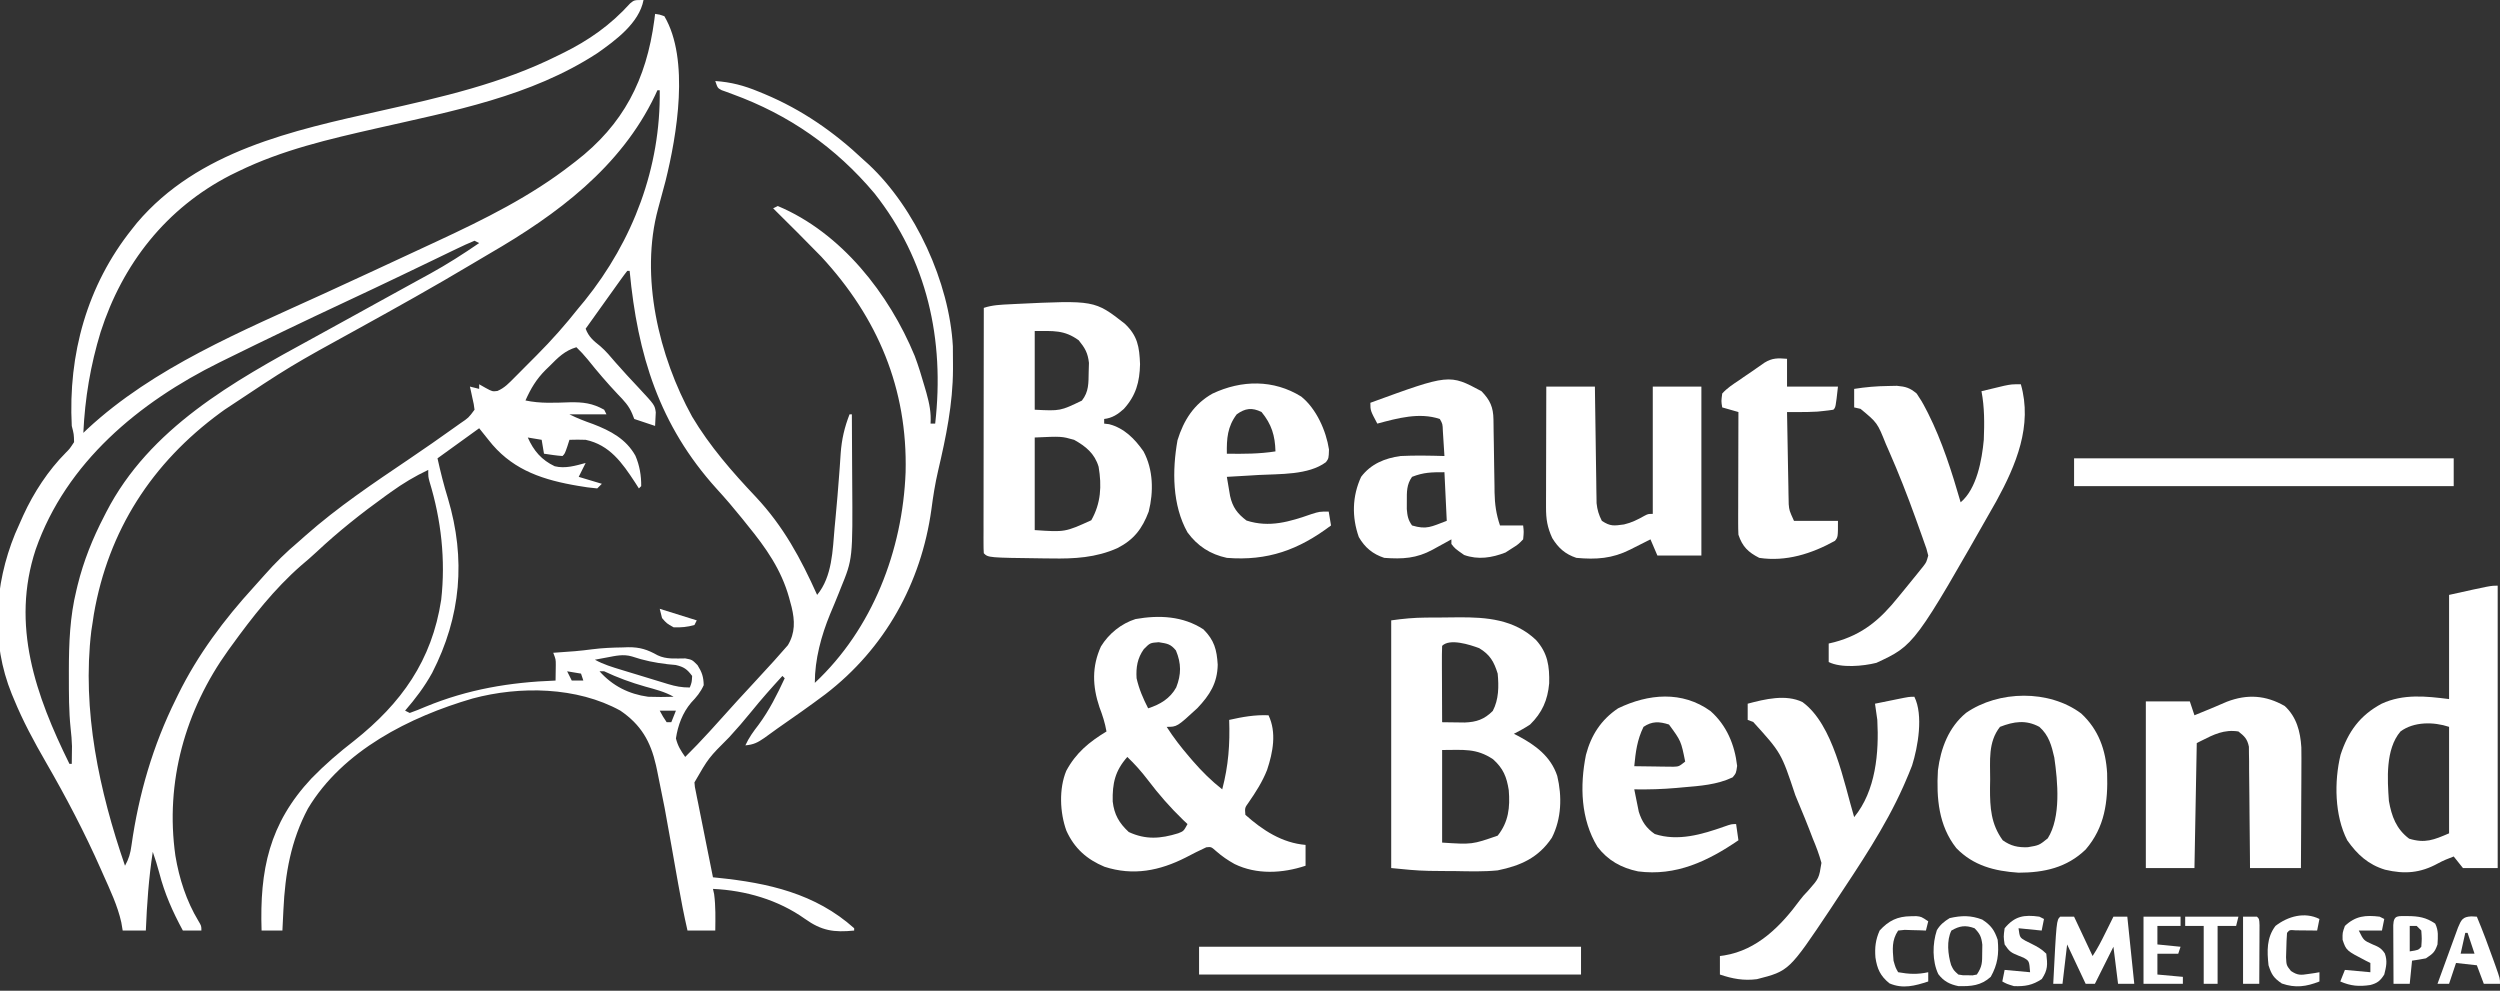 <svg width="323" height="128" viewBox="0 0 323 128" fill="none" xmlns="http://www.w3.org/2000/svg">
<rect x="0" y="0" width="323" height="128" fill="#333333" stroke="none"/>
<g clip-path="url(#clip0_1277_42175)">
<path d="M83.143 0C82.589 2.977 79.512 5.226 77.161 6.879C68.552 12.485 58.48 14.342 48.627 16.587C42.495 17.985 36.483 19.365 30.805 22.131C30.464 22.298 30.123 22.464 29.771 22.635C21.469 26.899 15.832 34.093 12.999 42.903C11.691 47.189 10.973 51.452 10.767 55.927C10.934 55.767 11.102 55.608 11.274 55.443C19.872 47.453 31.322 42.757 41.871 37.932C46.14 35.978 50.397 33.997 54.654 32.016C55.268 31.73 55.882 31.445 56.496 31.16C62.552 28.342 68.588 25.363 73.872 21.234C74.035 21.109 74.199 20.983 74.368 20.854C80.549 16.092 83.513 10.291 84.539 2.584C84.572 2.324 84.605 2.063 84.638 1.794C85.206 1.87 85.206 1.87 85.835 2.094C89.131 7.671 87.449 17.51 85.984 23.4C85.678 24.588 85.356 25.771 85.028 26.953C82.648 35.7 85.129 46.052 89.424 53.833C91.695 57.646 94.6 60.973 97.641 64.186C101.232 68.022 103.434 72.112 105.573 76.862C107.539 74.482 107.574 71.085 107.835 68.133C107.872 67.743 107.91 67.353 107.948 66.951C108.126 65.075 108.284 63.197 108.423 61.317C108.459 60.836 108.459 60.836 108.496 60.344C108.54 59.749 108.581 59.154 108.617 58.559C108.747 56.766 109.107 55.21 109.76 53.534C109.859 53.534 109.958 53.534 110.06 53.534C110.075 55.667 110.085 57.8 110.092 59.932C110.095 60.656 110.099 61.38 110.105 62.103C110.176 72.202 110.176 72.202 108.62 76.002C108.542 76.2 108.464 76.399 108.383 76.603C108.018 77.522 107.635 78.434 107.249 79.345C106.107 82.123 105.274 85.198 105.274 88.227C112.732 81.256 116.62 71.1 117.004 61.012C117.269 50.215 113.41 41.045 106.105 33.155C104.06 31.05 101.977 28.981 99.891 26.917C100.088 26.818 100.286 26.719 100.489 26.618C108.684 30.052 114.871 37.953 118.182 45.988C118.674 47.293 119.074 48.625 119.462 49.964C119.578 50.364 119.578 50.364 119.697 50.773C120.069 52.125 120.323 53.315 120.228 54.731C120.425 54.731 120.623 54.731 120.826 54.731C122.06 43.887 119.805 33.614 112.976 24.973C107.97 19.027 101.929 14.819 94.623 12.157C94.257 12.021 94.257 12.021 93.883 11.881C93.664 11.803 93.446 11.724 93.22 11.644C92.713 11.365 92.713 11.365 92.414 10.468C94.458 10.613 96.116 11.048 98.003 11.832C98.394 11.992 98.394 11.992 98.792 12.155C103.618 14.178 107.752 17.05 111.555 20.636C111.886 20.933 111.886 20.933 112.224 21.237C118.262 26.877 122.661 36.501 123.11 44.737C123.125 45.514 123.129 46.29 123.125 47.067C123.125 47.274 123.126 47.481 123.126 47.695C123.11 52.204 122.228 56.448 121.204 60.82C120.821 62.47 120.557 64.118 120.34 65.796C119.02 75.354 114.326 83.791 106.644 89.691C104.62 91.208 102.548 92.661 100.47 94.102C99.89 94.508 99.32 94.926 98.749 95.345C97.867 95.955 97.353 96.206 96.302 96.302C96.753 95.308 97.336 94.51 98.003 93.648C99.4 91.76 100.397 89.747 101.386 87.629C101.288 87.53 101.189 87.431 101.087 87.33C99.705 88.836 98.353 90.355 97.069 91.947C96.149 93.084 95.199 94.179 94.209 95.255C91.552 97.909 91.552 97.909 89.722 101.087C89.769 101.677 89.769 101.677 89.908 102.315C89.98 102.683 89.98 102.683 90.053 103.058C90.107 103.322 90.161 103.585 90.217 103.857C90.27 104.128 90.324 104.399 90.379 104.678C90.55 105.544 90.725 106.409 90.9 107.274C91.017 107.861 91.134 108.447 91.25 109.034C91.536 110.473 91.825 111.911 92.115 113.349C92.314 113.369 92.514 113.389 92.719 113.41C99.228 114.073 105.345 115.435 110.359 119.929C110.359 120.027 110.359 120.126 110.359 120.228C107.73 120.491 106.152 120.254 103.997 118.715C100.534 116.252 96.336 115.043 92.115 114.844C92.165 115.067 92.214 115.289 92.265 115.517C92.475 117.095 92.432 118.636 92.414 120.228C91.23 120.228 90.046 120.228 88.825 120.228C88.365 118.224 87.978 116.216 87.622 114.191C87.507 113.543 87.391 112.895 87.276 112.247C87.098 111.241 86.92 110.235 86.743 109.23C85.884 104.361 85.884 104.361 84.892 99.518C84.846 99.305 84.799 99.092 84.752 98.872C84.051 95.773 82.802 93.623 80.152 91.816C74.528 88.717 67.169 88.61 61.071 90.243C52.934 92.613 44.276 96.974 39.788 104.46C37.578 108.613 36.836 112.881 36.618 117.536C36.599 117.926 36.599 117.926 36.579 118.325C36.548 118.959 36.517 119.593 36.487 120.228C35.599 120.228 34.711 120.228 33.796 120.228C33.543 112.416 34.758 106.425 40.256 100.555C41.984 98.782 43.802 97.215 45.759 95.704C51.85 90.859 55.801 85.358 57.001 77.501C57.584 72.345 57.005 67.178 55.494 62.227C55.329 61.609 55.329 61.609 55.329 60.712C53.599 61.531 52.058 62.455 50.506 63.572C50.287 63.729 50.067 63.886 49.84 64.048C46.694 66.312 43.699 68.684 40.872 71.337C40.228 71.936 39.574 72.505 38.899 73.067C35.438 76.092 32.592 79.734 29.908 83.442C29.768 83.633 29.629 83.825 29.486 84.022C23.931 91.754 21.31 101.054 22.662 110.567C23.152 113.51 24.079 116.405 25.627 118.971C26.02 119.63 26.02 119.63 26.02 120.228C25.23 120.228 24.441 120.228 23.627 120.228C22.311 117.795 21.278 115.485 20.584 112.798C20.341 111.869 20.052 110.967 19.739 110.059C19.218 113.446 18.982 116.806 18.842 120.228C17.855 120.228 16.868 120.228 15.851 120.228C15.763 119.703 15.763 119.703 15.672 119.167C15.188 116.997 14.228 114.998 13.328 112.975C13.234 112.763 13.141 112.552 13.044 112.333C10.933 107.557 8.538 102.991 5.926 98.47C4.396 95.814 2.957 93.16 1.795 90.32C1.704 90.106 1.614 89.891 1.521 89.669C-1.196 82.964 -0.75 75.591 1.945 68.98C2.191 68.416 2.439 67.853 2.692 67.292C2.847 66.943 2.847 66.943 3.006 66.587C4.351 63.653 6.224 60.78 8.508 58.482C9.002 57.989 9.002 57.989 9.571 57.123C9.547 56.095 9.547 56.095 9.272 55.03C8.792 45.776 11.238 36.888 17.047 29.608C17.259 29.342 17.471 29.075 17.689 28.8C25.585 19.483 37.847 16.853 49.183 14.317C57.016 12.562 64.852 10.794 72.077 7.178C72.278 7.08 72.479 6.981 72.686 6.88C76.064 5.219 78.875 3.246 81.412 0.439C81.947 0 81.947 0 83.143 0ZM84.937 11.664C84.836 11.885 84.734 12.106 84.629 12.333C80.199 21.606 71.96 27.722 63.281 32.747C62.494 33.205 61.711 33.67 60.93 34.138C56.148 36.995 51.289 39.706 46.413 42.397C37.485 47.302 37.485 47.302 29.011 52.936C28.834 53.065 28.657 53.193 28.474 53.325C19.631 59.809 13.999 68.531 12.126 79.36C12.072 79.72 12.018 80.08 11.963 80.451C11.881 80.979 11.881 80.979 11.797 81.518C10.568 91.795 12.82 102.183 16.15 111.854C16.64 110.976 16.855 110.238 16.984 109.244C17.922 102.614 19.749 96.325 22.73 90.32C22.824 90.128 22.918 89.935 23.015 89.736C25.539 84.6 28.96 80.034 32.812 75.819C33.273 75.313 33.729 74.803 34.181 74.288C35.562 72.72 36.983 71.326 38.581 69.983C38.875 69.723 39.169 69.462 39.472 69.194C43.647 65.505 48.241 62.432 52.849 59.316C54.839 57.967 56.815 56.601 58.768 55.198C58.994 55.037 59.219 54.876 59.451 54.711C60.544 53.974 60.544 53.974 61.31 52.936C61.215 52.202 61.215 52.202 61.03 51.403C60.943 50.995 60.943 50.995 60.854 50.579C60.807 50.37 60.76 50.161 60.712 49.945C61.107 50.044 61.502 50.143 61.909 50.244C61.909 50.047 61.909 49.85 61.909 49.646C62.316 49.878 62.316 49.878 62.731 50.114C63.612 50.591 63.612 50.591 64.263 50.514C65.204 50.116 65.772 49.483 66.492 48.761C66.643 48.61 66.794 48.459 66.95 48.303C67.271 47.982 67.59 47.659 67.908 47.336C68.385 46.852 68.866 46.372 69.347 45.893C71.288 43.947 73.064 41.935 74.769 39.777C75.032 39.459 75.295 39.142 75.56 38.826C81.802 31.066 85.375 21.62 85.236 11.664C85.138 11.664 85.039 11.664 84.937 11.664ZM61.31 31.104C60.518 31.428 59.761 31.774 58.993 32.149C58.756 32.263 58.519 32.376 58.275 32.493C57.491 32.869 56.709 33.248 55.927 33.627C55.382 33.889 54.836 34.151 54.29 34.413C53.455 34.814 52.62 35.215 51.785 35.617C49.447 36.741 47.1 37.846 44.75 38.946C39.579 41.366 34.43 43.831 29.31 46.356C28.994 46.512 28.678 46.667 28.352 46.827C17.979 51.963 8.557 59.733 4.616 70.975C1.383 80.767 4.611 89.847 8.973 98.695C9.071 98.695 9.17 98.695 9.272 98.695C9.28 98.209 9.286 97.722 9.29 97.237C9.294 96.966 9.297 96.695 9.301 96.416C9.278 95.63 9.217 94.89 9.126 94.111C8.89 91.863 8.9 89.606 8.898 87.348C8.897 86.999 8.897 86.999 8.897 86.643C8.902 83.115 9.025 79.706 9.87 76.264C9.921 76.049 9.972 75.835 10.025 75.614C10.804 72.464 11.965 69.569 13.459 66.694C13.549 66.516 13.64 66.338 13.733 66.155C19.322 55.312 30.126 49.296 40.437 43.685C42.277 42.683 44.111 41.669 45.946 40.655C46.484 40.358 47.022 40.061 47.56 39.764C47.917 39.566 48.274 39.369 48.631 39.172C49.722 38.569 50.814 37.969 51.906 37.37C52.632 36.973 53.357 36.574 54.081 36.174C54.578 35.901 55.077 35.629 55.575 35.357C57.769 34.146 59.845 32.821 61.909 31.403C61.613 31.255 61.613 31.255 61.31 31.104ZM81.049 34.992C80.763 35.351 80.49 35.722 80.222 36.096C80.055 36.329 79.887 36.562 79.714 36.803C79.538 37.05 79.362 37.298 79.18 37.553C79.009 37.792 78.837 38.031 78.66 38.277C78.16 38.976 77.66 39.675 77.161 40.375C76.87 40.783 76.579 41.191 76.288 41.598C76.082 41.885 75.877 42.173 75.666 42.468C76.058 43.527 76.688 44.035 77.555 44.726C78.288 45.358 78.888 46.083 79.514 46.819C80.48 47.929 81.487 49.001 82.492 50.075C84.597 52.336 84.597 52.336 84.726 53.277C84.697 53.861 84.668 54.446 84.638 55.03C83.741 54.731 82.844 54.431 81.947 54.132C81.861 53.914 81.775 53.696 81.686 53.471C81.264 52.43 80.603 51.748 79.834 50.955C78.459 49.5 77.178 48.004 75.928 46.439C75.465 45.877 74.996 45.363 74.47 44.861C72.962 45.306 72.087 46.202 71.012 47.291C70.843 47.454 70.674 47.617 70.501 47.784C69.293 48.993 68.588 50.18 67.89 51.74C69.8 52.153 71.696 52.037 73.636 51.975C75.353 51.947 76.548 52.094 78.059 52.936C78.157 53.133 78.256 53.331 78.358 53.534C76.779 53.534 75.2 53.534 73.573 53.534C74.589 54.043 75.551 54.413 76.619 54.787C78.872 55.652 80.884 56.71 82.096 58.88C82.632 60.13 82.859 61.446 82.844 62.806C82.745 62.904 82.646 63.003 82.545 63.105C82.378 62.845 82.212 62.585 82.04 62.317C80.397 59.812 78.782 57.487 75.666 56.824C74.969 56.802 74.27 56.796 73.573 56.824C73.434 57.259 73.434 57.259 73.292 57.703C72.974 58.618 72.974 58.618 72.675 58.918C71.871 58.865 71.082 58.733 70.283 58.618C70.184 58.026 70.085 57.434 69.984 56.824C69.095 56.676 69.095 56.676 68.189 56.525C68.953 58.243 69.965 59.431 71.667 60.239C73.028 60.573 74.34 60.176 75.666 59.815C75.37 60.407 75.074 60.999 74.769 61.609C75.756 61.905 76.743 62.201 77.76 62.507C77.562 62.704 77.365 62.901 77.161 63.105C76.305 63.031 75.5 62.922 74.657 62.768C74.414 62.725 74.171 62.682 73.92 62.638C69.523 61.821 65.9 60.433 63.105 56.824C62.71 56.331 62.315 55.837 61.909 55.329C60.132 56.612 58.356 57.895 56.525 59.217C56.918 60.984 57.338 62.675 57.871 64.394C60.203 72.223 59.571 79.649 55.834 86.937C54.848 88.722 53.673 90.279 52.338 91.816C52.536 91.914 52.733 92.013 52.936 92.115C53.632 91.868 54.297 91.602 54.974 91.311C60.464 89.049 65.872 88.145 71.778 87.928C71.786 87.498 71.792 87.068 71.797 86.638C71.8 86.399 71.804 86.159 71.807 85.912C71.807 85.186 71.807 85.186 71.479 84.339C71.732 84.321 71.985 84.303 72.245 84.284C72.585 84.259 72.924 84.234 73.273 84.208C73.606 84.184 73.94 84.159 74.283 84.135C75.032 84.069 75.78 83.985 76.526 83.886C77.835 83.718 79.132 83.664 80.451 83.647C80.677 83.639 80.903 83.63 81.136 83.621C82.675 83.604 83.635 83.919 84.971 84.666C86.096 85.206 87.319 85.068 88.54 85.067C89.424 85.236 89.424 85.236 90.121 85.938C90.698 86.855 90.896 87.443 90.919 88.526C90.502 89.452 89.993 90.051 89.293 90.788C88.181 92.107 87.584 93.71 87.33 95.405C87.58 96.397 87.934 96.941 88.526 97.797C89.579 96.758 90.594 95.694 91.592 94.601C91.735 94.444 91.879 94.287 92.026 94.125C93.122 92.925 94.208 91.717 95.292 90.507C95.966 89.764 96.648 89.029 97.333 88.296C98.092 87.481 98.843 86.659 99.592 85.834C99.73 85.684 99.868 85.534 100.009 85.379C100.393 84.956 100.768 84.526 101.143 84.096C101.464 83.732 101.464 83.732 101.792 83.361C102.752 81.766 102.699 80.19 102.275 78.423C102.223 78.228 102.17 78.034 102.115 77.834C102.06 77.626 102.005 77.419 101.948 77.205C100.93 73.573 98.951 70.772 96.601 67.89C96.371 67.602 96.142 67.315 95.905 67.018C94.834 65.689 93.736 64.399 92.582 63.142C85.175 54.949 82.369 45.844 81.349 34.992C81.25 34.992 81.151 34.992 81.049 34.992ZM78.451 84.937C78.005 85.02 78.005 85.02 77.55 85.105C77.323 85.148 77.096 85.192 76.862 85.236C77.951 85.841 79.106 86.188 80.292 86.547C80.614 86.645 80.614 86.645 80.942 86.746C81.395 86.883 81.847 87.02 82.3 87.157C82.992 87.367 83.682 87.579 84.373 87.791C84.814 87.925 85.254 88.058 85.694 88.192C86.003 88.287 86.003 88.287 86.319 88.384C87.312 88.682 88.075 88.825 89.124 88.825C89.382 88.139 89.382 88.139 89.424 87.33C88.773 86.457 88.368 86.166 87.3 85.917C86.952 85.884 86.604 85.85 86.246 85.816C84.634 85.629 83.179 85.334 81.644 84.813C80.541 84.488 79.558 84.729 78.451 84.937ZM73.273 86.731C73.471 87.126 73.668 87.521 73.872 87.928C74.365 87.928 74.859 87.928 75.367 87.928C75.268 87.632 75.17 87.336 75.068 87.031C74.18 86.882 74.18 86.882 73.273 86.731ZM77.46 86.731C79.13 88.61 81.243 89.68 83.741 90.021C84.84 90.065 85.932 90.058 87.031 90.021C85.887 89.367 84.646 89.063 83.386 88.713C81.527 88.185 79.808 87.56 78.059 86.731C77.861 86.731 77.664 86.731 77.46 86.731ZM85.236 91.816C85.642 92.574 85.642 92.574 86.134 93.311C86.331 93.311 86.528 93.311 86.732 93.311C86.929 92.818 87.127 92.324 87.33 91.816C86.639 91.816 85.948 91.816 85.236 91.816ZM9.272 98.695C9.571 99.293 9.571 99.293 9.571 99.293L9.272 98.695Z" fill="white"/>
<path d="M155.482 81.311C156.885 82.714 157.211 83.931 157.329 85.883C157.286 88.255 156.306 89.797 154.701 91.491C152.075 93.909 152.075 93.909 150.734 93.909C151.615 95.288 152.583 96.538 153.65 97.778C153.885 98.053 153.885 98.053 154.126 98.333C155.29 99.672 156.512 100.889 157.912 101.984C158.716 98.92 158.919 96.158 158.809 93.012C160.532 92.624 162.125 92.337 163.893 92.414C164.956 94.647 164.467 97.198 163.706 99.479C163.101 101.009 162.252 102.336 161.318 103.685C160.825 104.37 160.825 104.37 160.902 105.274C163.136 107.273 165.661 108.91 168.678 109.162C168.678 110.05 168.678 110.938 168.678 111.853C165.702 112.846 162.352 113.025 159.501 111.629C158.621 111.137 157.898 110.645 157.139 109.98C156.488 109.403 156.488 109.403 155.851 109.471C154.952 109.882 154.075 110.328 153.201 110.788C149.831 112.498 146.423 113.192 142.696 111.984C140.403 111.022 138.812 109.605 137.781 107.336C136.932 105.007 136.8 101.902 137.762 99.591C139.019 97.257 140.712 95.87 142.958 94.507C142.766 93.393 142.443 92.403 142.042 91.348C141.144 88.668 141.053 86.125 142.243 83.519C143.261 81.865 144.849 80.574 146.708 79.982C149.773 79.442 152.845 79.591 155.482 81.311ZM147.781 83.871C146.952 85.04 146.76 86.214 146.846 87.629C147.159 89.015 147.693 90.257 148.341 91.516C149.89 91.015 151.166 90.26 151.965 88.821C152.63 87.136 152.632 85.718 151.93 84.04C151.229 83.183 150.804 83.154 149.706 82.974C148.592 83.055 148.592 83.055 147.781 83.871ZM145.65 97.797C144.062 99.596 143.711 101.199 143.762 103.553C143.954 105.249 144.598 106.348 145.837 107.498C148.034 108.516 149.946 108.367 152.22 107.662C152.927 107.383 152.927 107.383 153.426 106.47C153.248 106.303 153.07 106.136 152.887 105.963C151.196 104.328 149.712 102.636 148.295 100.761C147.478 99.687 146.625 98.731 145.65 97.797Z" fill="white"/>
<path d="M184.216 79.792C184.437 79.79 184.659 79.789 184.887 79.787C185.354 79.784 185.82 79.782 186.287 79.781C186.99 79.778 187.693 79.769 188.397 79.759C192.088 79.733 195.625 80.016 198.445 82.678C199.979 84.381 200.203 86.073 200.155 88.283C199.962 90.456 199.244 92.09 197.688 93.61C197.006 94.065 196.327 94.433 195.595 94.806C195.772 94.897 195.948 94.988 196.131 95.081C198.378 96.273 200.356 97.723 201.195 100.245C201.831 102.893 201.754 105.777 200.5 108.236C198.776 110.814 196.468 111.849 193.501 112.452C191.692 112.633 189.876 112.579 188.062 112.545C187.586 112.542 187.11 112.539 186.635 112.537C186.171 112.533 185.708 112.528 185.245 112.523C184.933 112.52 184.933 112.52 184.615 112.516C182.967 112.485 181.4 112.318 179.744 112.153C179.744 101.592 179.744 91.032 179.744 80.152C181.269 79.934 182.688 79.801 184.216 79.792ZM186.323 83.442C186.297 84.174 186.289 84.898 186.294 85.63C186.294 85.849 186.295 86.067 186.295 86.292C186.297 86.993 186.301 87.694 186.305 88.395C186.306 88.869 186.307 89.343 186.309 89.817C186.312 90.982 186.317 92.147 186.323 93.311C186.946 93.321 187.568 93.329 188.19 93.335C188.537 93.339 188.883 93.343 189.24 93.348C190.757 93.291 191.769 92.95 192.866 91.853C193.65 90.371 193.656 88.673 193.501 87.031C193.019 85.482 192.509 84.581 191.108 83.741C189.903 83.297 187.317 82.448 186.323 83.442ZM186.323 96.9C186.323 100.848 186.323 104.796 186.323 108.863C190.199 109.114 190.199 109.114 193.501 107.966C194.91 106.195 195.114 104.308 194.931 102.088C194.664 100.383 194.225 99.278 192.903 98.096C190.725 96.641 189.079 96.9 186.323 96.9Z" fill="white"/>
<path d="M145.313 41.814C146.988 43.393 147.206 44.805 147.294 47.048C147.244 49.362 146.763 51.11 145.192 52.842C144.422 53.533 143.697 54.013 142.658 54.132C142.658 54.33 142.658 54.527 142.658 54.731C142.868 54.755 143.078 54.78 143.294 54.805C145.262 55.319 146.607 56.698 147.743 58.319C149.005 60.676 149.062 63.526 148.412 66.1C147.571 68.321 146.495 69.734 144.365 70.819C141.598 72.053 138.805 72.206 135.817 72.152C135.45 72.148 135.084 72.145 134.706 72.141C127.68 72.052 127.68 72.052 127.107 71.479C127.078 71.066 127.07 70.653 127.071 70.239C127.07 69.972 127.07 69.705 127.069 69.43C127.07 69.134 127.071 68.839 127.073 68.535C127.073 68.225 127.072 67.916 127.072 67.597C127.073 66.57 127.075 65.542 127.077 64.515C127.078 63.804 127.078 63.094 127.079 62.384C127.08 60.51 127.083 58.636 127.086 56.762C127.089 54.852 127.09 52.942 127.092 51.031C127.095 47.28 127.1 43.528 127.107 39.777C128.235 39.401 129.331 39.368 130.508 39.309C130.75 39.297 130.992 39.285 131.241 39.272C141.427 38.785 141.427 38.785 145.313 41.814ZM133.686 42.768C133.686 46.123 133.686 49.479 133.686 52.936C136.991 53.101 136.991 53.101 139.78 51.758C140.691 50.602 140.631 49.484 140.658 48.057C140.669 47.67 140.681 47.283 140.692 46.883C140.545 45.586 140.184 44.969 139.369 43.964C137.491 42.603 136.087 42.768 133.686 42.768ZM133.686 56.525C133.686 60.473 133.686 64.421 133.686 68.488C137.604 68.755 137.604 68.755 140.995 67.217C142.241 65.024 142.358 62.781 141.942 60.31C141.435 58.609 140.295 57.67 138.77 56.824C137.151 56.368 137.151 56.368 133.686 56.525Z" fill="white"/>
<path d="M322.701 75.665C322.701 87.706 322.701 99.747 322.701 112.153C321.221 112.153 319.74 112.153 318.215 112.153C317.82 111.659 317.426 111.166 317.019 110.657C316.319 110.92 315.641 111.19 314.986 111.551C312.708 112.804 310.677 112.964 308.151 112.366C305.982 111.706 304.558 110.411 303.262 108.564C301.624 105.373 301.564 100.964 302.402 97.517C303.38 94.521 304.918 92.411 307.704 90.921C310.509 89.62 313.442 89.948 316.421 90.32C316.421 85.879 316.421 81.438 316.421 76.862C321.804 75.665 321.804 75.665 322.701 75.665ZM310.14 94.507C308.189 96.807 308.449 100.673 308.645 103.479C308.999 105.471 309.593 107.107 311.262 108.358C313.328 108.989 314.446 108.513 316.421 107.666C316.421 103.127 316.421 98.587 316.421 93.909C314.425 93.244 311.868 93.222 310.14 94.507Z" fill="white"/>
<path d="M247.334 90.021C248.516 92.385 247.807 96.496 247.035 98.919C246.753 99.648 246.453 100.371 246.138 101.087C246.059 101.267 245.981 101.447 245.9 101.632C243.55 106.902 240.244 111.765 237.072 116.564C236.883 116.852 236.694 117.14 236.499 117.437C231.143 125.448 231.143 125.448 226.997 126.508C225.287 126.729 223.831 126.461 222.212 125.91C222.212 125.121 222.212 124.331 222.212 123.518C222.4 123.492 222.588 123.466 222.782 123.439C227.048 122.739 230.076 119.66 232.568 116.267C232.979 115.742 232.979 115.742 233.635 115.047C235.015 113.477 235.015 113.477 235.331 111.485C235.033 110.393 234.651 109.383 234.212 108.34C234.065 107.959 233.919 107.579 233.774 107.198C233.402 106.234 233.011 105.28 232.611 104.327C232.391 103.803 232.175 103.277 231.959 102.751C230.139 97.271 230.139 97.271 226.511 93.274C226.277 93.187 226.042 93.101 225.801 93.012C225.801 92.321 225.801 91.63 225.801 90.918C228.016 90.328 230.734 89.665 232.884 90.71C236.884 93.638 238.211 101.063 239.558 105.573C242.359 102.176 242.778 97.237 242.549 93.012C242.457 92.313 242.359 91.615 242.25 90.918C242.985 90.768 243.72 90.619 244.456 90.47C244.769 90.406 244.769 90.406 245.089 90.34C246.668 90.021 246.668 90.021 247.334 90.021Z" fill="white"/>
<path d="M261.092 49.647C262.627 54.975 260.476 60.1 257.924 64.755C247.355 83.357 247.355 83.357 242.426 85.641C240.707 86.071 237.868 86.335 236.268 85.535C236.268 84.746 236.268 83.956 236.268 83.143C236.637 83.055 236.637 83.055 237.014 82.965C240.662 81.988 242.914 80.052 245.241 77.161C245.546 76.789 245.851 76.417 246.157 76.044C246.487 75.638 246.817 75.232 247.147 74.825C247.308 74.628 247.468 74.431 247.634 74.228C247.784 74.04 247.934 73.853 248.089 73.66C248.224 73.492 248.36 73.324 248.499 73.151C248.889 72.637 248.889 72.637 249.129 71.778C248.915 70.905 248.915 70.905 248.554 69.925C248.489 69.741 248.425 69.556 248.358 69.366C248.145 68.761 247.927 68.157 247.708 67.553C247.597 67.245 247.597 67.245 247.485 66.93C246.437 64.012 245.31 61.14 244.063 58.301C243.929 57.996 243.795 57.691 243.657 57.376C242.552 54.617 242.552 54.617 240.381 52.824C239.974 52.732 239.974 52.732 239.558 52.637C239.558 51.848 239.558 51.058 239.558 50.245C241.026 50.01 242.442 49.889 243.932 49.871C244.312 49.863 244.692 49.855 245.084 49.847C246.24 49.955 246.745 50.106 247.633 50.843C248.079 51.494 248.439 52.089 248.792 52.787C248.944 53.079 248.944 53.079 249.099 53.377C250.934 57.029 252.183 60.982 253.316 64.899C255.401 63.149 256.066 59.429 256.306 56.824C256.389 54.704 256.408 52.637 256.007 50.544C256.63 50.392 257.253 50.243 257.877 50.095C258.224 50.012 258.57 49.928 258.928 49.843C259.895 49.647 259.895 49.647 261.092 49.647Z" fill="white"/>
<path d="M295.187 91.218C296.718 92.624 297.208 94.527 297.333 96.554C297.349 97.548 297.348 98.541 297.339 99.536C297.338 99.897 297.337 100.259 297.336 100.632C297.333 101.781 297.325 102.929 297.318 104.078C297.315 104.859 297.312 105.641 297.31 106.423C297.303 108.333 297.293 110.243 297.28 112.153C295.109 112.153 292.938 112.153 290.701 112.153C290.698 111.661 290.695 111.169 290.692 110.662C290.68 108.838 290.661 107.014 290.639 105.191C290.63 104.401 290.624 103.611 290.62 102.822C290.613 101.687 290.599 100.553 290.584 99.419C290.584 99.065 290.583 98.712 290.583 98.347C290.577 98.018 290.571 97.689 290.565 97.35C290.562 97.06 290.56 96.77 290.557 96.472C290.357 95.481 289.994 95.122 289.205 94.507C287.365 94.219 286.021 94.892 284.42 95.704C284.223 95.802 284.025 95.901 283.822 96.003C283.723 101.332 283.625 106.662 283.523 112.153C281.45 112.153 279.378 112.153 277.242 112.153C277.242 105.047 277.242 97.941 277.242 90.62C279.118 90.62 280.993 90.62 282.925 90.62C283.122 91.212 283.32 91.804 283.523 92.414C284.937 91.855 286.332 91.256 287.729 90.656C290.351 89.655 292.749 89.817 295.187 91.218Z" fill="white"/>
<path d="M199.781 49.945C201.854 49.945 203.926 49.945 206.062 49.945C206.068 50.418 206.074 50.89 206.08 51.377C206.103 53.13 206.129 54.883 206.157 56.635C206.168 57.394 206.179 58.153 206.188 58.911C206.202 60.002 206.219 61.092 206.237 62.183C206.241 62.522 206.244 62.861 206.248 63.21C206.254 63.527 206.259 63.845 206.266 64.171C206.27 64.45 206.274 64.728 206.278 65.015C206.37 65.881 206.563 66.516 206.959 67.292C208.078 68.038 208.542 67.927 209.824 67.758C210.793 67.534 211.592 67.134 212.453 66.646C212.941 66.394 212.941 66.394 213.539 66.394C213.539 60.966 213.539 55.538 213.539 49.945C215.611 49.945 217.684 49.945 219.819 49.945C219.819 57.15 219.819 64.355 219.819 71.778C217.944 71.778 216.069 71.778 214.137 71.778C213.841 71.087 213.545 70.396 213.24 69.684C212.802 69.906 212.802 69.906 212.355 70.132C211.971 70.325 211.587 70.519 211.202 70.712C211.01 70.81 210.818 70.907 210.62 71.007C208.294 72.176 206.231 72.309 203.669 72.077C202.223 71.597 201.337 70.805 200.548 69.516C199.914 68.122 199.744 67.094 199.747 65.564C199.747 65.216 199.747 64.869 199.747 64.511C199.749 64.138 199.751 63.765 199.752 63.38C199.753 62.997 199.753 62.614 199.753 62.219C199.755 61.202 199.757 60.185 199.761 59.168C199.764 58.13 199.765 57.091 199.767 56.053C199.77 54.017 199.775 51.981 199.781 49.945Z" fill="white"/>
<path d="M268.887 92.179C271.138 94.257 272.075 96.908 272.241 99.919C272.359 103.588 271.947 106.88 269.465 109.76C267.032 112.106 264.1 112.747 260.792 112.751C257.708 112.55 254.954 111.847 252.755 109.573C250.464 106.672 250.174 103.118 250.379 99.531C250.741 96.682 251.764 93.956 254.026 92.096C258.233 89.194 264.733 89.077 268.887 92.179ZM258.4 93.909C256.833 95.894 257.138 98.29 257.128 100.694C257.122 101.066 257.116 101.437 257.11 101.82C257.099 104.352 257.233 106.477 258.755 108.564C259.81 109.314 260.72 109.504 261.988 109.461C263.452 109.214 263.452 109.214 264.568 108.316C266.302 105.578 265.861 100.968 265.417 97.881C265.066 96.33 264.713 94.994 263.484 93.909C261.75 92.975 260.198 93.21 258.4 93.909Z" fill="white"/>
<path d="M191.408 50.544C192.515 51.68 192.934 52.614 192.955 54.185C192.959 54.436 192.963 54.687 192.967 54.945C192.97 55.215 192.973 55.485 192.976 55.763C192.986 56.337 192.996 56.91 193.006 57.484C193.02 58.387 193.034 59.29 193.045 60.193C193.057 61.066 193.073 61.938 193.089 62.81C193.091 63.078 193.094 63.346 193.096 63.621C193.126 65.153 193.307 66.437 193.8 67.89C194.787 67.89 195.774 67.89 196.791 67.89C196.884 68.712 196.884 68.712 196.791 69.684C196.155 70.338 196.155 70.338 195.295 70.881C195.036 71.047 194.777 71.214 194.51 71.385C192.742 72.073 190.972 72.349 189.164 71.703C187.985 70.878 187.985 70.878 187.52 70.282C187.52 70.085 187.52 69.888 187.52 69.684C187.253 69.832 186.986 69.98 186.711 70.132C186.358 70.325 186.004 70.519 185.65 70.712C185.475 70.81 185.3 70.907 185.119 71.007C183.017 72.153 181.222 72.249 178.846 72.077C177.367 71.593 176.334 70.738 175.557 69.385C174.645 66.793 174.699 64.112 175.856 61.609C177.114 59.939 178.916 59.203 180.94 58.918C182.834 58.823 184.728 58.865 186.622 58.918C186.58 58.232 186.536 57.547 186.491 56.861C186.467 56.48 186.443 56.098 186.418 55.705C186.385 54.766 186.385 54.766 186.024 54.132C183.367 53.247 180.565 54.032 177.949 54.731C177.052 53.048 177.052 53.048 177.052 52.039C187.255 48.314 187.255 48.314 191.408 50.544ZM182.435 61.609C181.728 62.608 181.757 63.554 181.762 64.749C181.761 65.086 181.759 65.422 181.758 65.768C181.834 66.659 181.919 67.167 182.435 67.89C184.331 68.459 184.911 68.045 186.921 67.292C186.823 65.219 186.724 63.147 186.622 61.011C184.947 61.011 183.945 61.017 182.435 61.609Z" fill="white"/>
<path d="M220.994 91.867C223.084 93.71 224.129 96.232 224.437 98.956C224.306 99.891 224.306 99.891 223.857 100.433C221.847 101.388 219.652 101.539 217.465 101.723C217.187 101.748 216.909 101.774 216.622 101.801C214.793 101.962 212.983 102.016 211.147 101.984C211.266 102.602 211.392 103.219 211.52 103.835C211.59 104.178 211.659 104.522 211.731 104.876C212.133 106.155 212.685 106.978 213.787 107.752C216.786 108.739 219.915 107.804 222.76 106.798C223.708 106.47 223.708 106.47 224.306 106.47C224.454 107.507 224.454 107.507 224.605 108.564C220.653 111.263 216.542 113.226 211.633 112.583C209.478 112.132 207.746 111.176 206.389 109.402C204.228 105.843 204.105 101.535 204.903 97.536C205.568 94.994 206.855 92.996 209.053 91.517C212.977 89.625 217.329 89.232 220.994 91.867ZM212.343 93.909C211.517 95.591 211.325 97.147 211.147 98.994C212.075 99.011 213.003 99.022 213.932 99.031C214.327 99.038 214.327 99.038 214.73 99.046C215.11 99.049 215.11 99.049 215.498 99.052C215.732 99.055 215.965 99.058 216.206 99.061C216.921 99.032 216.921 99.032 217.726 98.395C217.191 95.734 217.191 95.734 215.633 93.61C214.377 93.209 213.452 93.16 212.343 93.909Z" fill="white"/>
<path d="M168.117 51.235C170.062 52.794 171.335 55.645 171.706 58.077C171.669 59.217 171.669 59.217 171.316 59.707C169.055 61.4 165.31 61.219 162.622 61.367C162.22 61.391 161.819 61.416 161.417 61.441C160.448 61.5 159.479 61.556 158.509 61.609C158.596 62.136 158.685 62.663 158.776 63.189C158.825 63.482 158.875 63.775 158.926 64.078C159.248 65.533 159.874 66.371 161.052 67.255C164.012 68.206 166.616 67.407 169.435 66.423C170.472 66.096 170.472 66.096 171.669 66.096C171.817 66.984 171.817 66.984 171.968 67.89C167.756 71.061 163.769 72.491 158.509 72.077C156.36 71.612 154.73 70.561 153.425 68.787C151.445 65.267 151.438 60.778 152.134 56.875C152.935 54.287 154.265 52.192 156.66 50.852C160.412 49.08 164.55 49.019 168.117 51.235ZM159.78 53.535C158.58 55.136 158.479 56.654 158.509 58.619C160.631 58.648 162.691 58.649 164.79 58.32C164.738 56.291 164.295 54.822 162.996 53.236C161.768 52.622 160.876 52.738 159.78 53.535Z" fill="white"/>
<path d="M230.885 46.357C230.885 47.541 230.885 48.725 230.885 49.946C233.057 49.946 235.228 49.946 237.465 49.946C237.166 52.637 237.166 52.637 236.867 52.936C236.427 53.008 235.983 53.061 235.54 53.105C235.179 53.142 235.179 53.142 234.812 53.18C233.978 53.229 233.157 53.241 232.322 53.239C232.053 53.238 231.784 53.238 231.507 53.237C231.302 53.237 231.097 53.236 230.885 53.235C230.913 54.997 230.945 56.758 230.98 58.52C230.992 59.119 231.002 59.718 231.011 60.317C231.025 61.179 231.042 62.041 231.061 62.903C231.064 63.17 231.067 63.437 231.071 63.712C231.077 63.963 231.083 64.215 231.089 64.474C231.093 64.693 231.097 64.913 231.101 65.14C231.177 65.96 231.177 65.96 231.782 67.292C233.658 67.292 235.533 67.292 237.465 67.292C237.465 69.385 237.465 69.385 237.078 69.875C234.077 71.54 230.754 72.599 227.296 72.077C225.863 71.35 225.116 70.619 224.605 69.086C224.578 68.568 224.57 68.048 224.571 67.529C224.571 67.212 224.571 66.895 224.571 66.568C224.572 66.226 224.574 65.884 224.576 65.531C224.576 65.181 224.576 64.83 224.577 64.469C224.578 63.347 224.582 62.226 224.586 61.105C224.588 60.345 224.589 59.586 224.59 58.826C224.593 56.962 224.598 55.099 224.605 53.235C223.914 53.038 223.223 52.84 222.511 52.637C222.378 51.845 222.378 51.845 222.511 50.843C223.13 50.152 223.873 49.671 224.642 49.16C224.841 49.022 225.04 48.883 225.245 48.74C225.639 48.467 226.035 48.197 226.433 47.931C226.952 47.583 227.461 47.222 227.969 46.859C228.997 46.231 229.702 46.262 230.885 46.357Z" fill="white"/>
<path d="M154.92 122.321C171.205 122.321 187.49 122.321 204.268 122.321C204.268 123.505 204.268 124.689 204.268 125.91C187.983 125.91 171.699 125.91 154.92 125.91C154.92 124.725 154.92 123.541 154.92 122.321Z" fill="white"/>
<path d="M267.971 59.217C284.156 59.217 300.342 59.217 317.019 59.217C317.019 60.401 317.019 61.585 317.019 62.805C300.833 62.805 284.647 62.805 267.971 62.805C267.971 61.621 267.971 60.437 267.971 59.217Z" fill="white"/>
<path d="M266.176 118.433C266.768 118.433 267.36 118.433 267.97 118.433C268.76 120.111 269.55 121.789 270.363 123.518C271.014 122.54 271.527 121.521 272.045 120.471C272.142 120.275 272.24 120.079 272.34 119.878C272.579 119.397 272.817 118.915 273.055 118.433C273.647 118.433 274.239 118.433 274.849 118.433C275.145 121.295 275.441 124.158 275.746 127.106C275.056 127.106 274.365 127.106 273.653 127.106C273.455 125.527 273.258 123.948 273.055 122.321C272.265 123.9 271.476 125.48 270.662 127.106C270.267 127.106 269.873 127.106 269.466 127.106C268.281 124.59 268.281 124.59 267.073 122.022C266.876 123.7 266.678 125.378 266.475 127.106C266.08 127.106 265.686 127.106 265.279 127.106C265.698 118.911 265.698 118.911 266.176 118.433Z" fill="white"/>
<path d="M256.101 118.807C257.227 119.54 257.679 120.158 258.101 121.424C258.284 123.241 258.098 124.613 257.204 126.209C255.948 127.349 254.666 127.446 253.017 127.406C251.902 127.173 251.131 126.781 250.426 125.855C249.636 124.19 249.66 121.922 250.243 120.175C250.677 119.465 251.191 119.051 251.895 118.62C253.439 118.269 254.635 118.254 256.101 118.807ZM252.12 120.228C251.476 121.516 251.673 123.331 252.082 124.677C252.4 125.352 252.4 125.352 253.017 125.91C253.588 126.016 253.588 126.016 254.213 126.004C254.528 126.011 254.528 126.011 254.849 126.019C255.034 125.983 255.219 125.947 255.409 125.91C256.116 124.85 256.097 124.345 256.101 123.088C256.106 122.749 256.111 122.41 256.116 122.061C255.999 121.048 255.82 120.645 255.11 119.929C253.951 119.501 253.185 119.606 252.12 120.228Z" fill="white"/>
<path d="M311.094 118.358C312.489 118.369 313.447 118.524 314.626 119.33C315.079 120.235 314.977 121.024 314.925 122.022C314.57 123.033 314.358 123.198 313.43 123.817C312.835 123.933 312.237 124.035 311.636 124.116C311.537 125.103 311.438 126.089 311.337 127.106C310.646 127.106 309.955 127.106 309.243 127.106C309.236 125.919 309.23 124.732 309.227 123.545C309.225 123.141 309.223 122.737 309.221 122.333C309.217 121.753 309.215 121.173 309.214 120.593C309.212 120.244 309.211 119.895 309.209 119.535C309.268 118.153 309.852 118.379 311.094 118.358ZM311.337 119.629C311.337 120.715 311.337 121.801 311.337 122.919C312.456 122.748 312.456 122.748 312.832 122.321C312.907 121.287 312.907 121.287 312.832 120.228C312.635 120.03 312.437 119.833 312.234 119.629C311.938 119.629 311.642 119.629 311.337 119.629Z" fill="white"/>
<path d="M319.299 118.396C319.533 118.408 319.768 118.42 320.009 118.433C320.792 120.306 321.498 122.203 322.178 124.116C322.258 124.341 322.339 124.567 322.423 124.799C323 126.436 323 126.436 323 127.106C322.309 127.106 321.618 127.106 320.907 127.106C320.611 126.317 320.314 125.527 320.009 124.714C319.121 124.615 318.233 124.516 317.318 124.415C316.874 125.747 316.874 125.747 316.42 127.106C315.927 127.106 315.434 127.106 314.925 127.106C315.338 125.966 315.753 124.827 316.17 123.689C316.312 123.302 316.453 122.914 316.593 122.526C316.795 121.969 316.999 121.413 317.203 120.856C317.325 120.521 317.448 120.186 317.573 119.84C318 118.831 318.172 118.449 319.299 118.396ZM318.514 120.527C318.317 121.415 318.119 122.303 317.916 123.218C318.508 123.218 319.1 123.218 319.71 123.218C319.414 122.33 319.118 121.442 318.813 120.527C318.714 120.527 318.616 120.527 318.514 120.527Z" fill="white"/>
<path d="M307.448 118.433C307.645 118.532 307.843 118.631 308.046 118.732C307.947 119.226 307.849 119.719 307.747 120.228C306.76 120.228 305.773 120.228 304.756 120.228C305.385 121.503 305.385 121.503 306.551 122.022C307.309 122.335 307.667 122.5 308.123 123.191C308.474 124.179 308.297 124.907 308.046 125.91C307.538 126.715 307.159 127.027 306.235 127.265C304.794 127.479 303.723 127.4 302.364 126.807C302.561 126.314 302.758 125.821 302.962 125.312C304.047 125.411 305.133 125.509 306.252 125.611C306.252 125.216 306.252 124.822 306.252 124.415C306.068 124.324 305.884 124.234 305.694 124.14C303.138 122.815 303.138 122.815 302.663 121.424C302.644 120.508 302.644 120.508 302.962 119.63C304.334 118.326 305.645 118.213 307.448 118.433Z" fill="white"/>
<path d="M263.484 118.433C263.682 118.532 263.879 118.631 264.083 118.732C263.984 119.226 263.885 119.719 263.784 120.228C262.797 120.129 261.81 120.03 260.793 119.929C260.954 121.124 260.954 121.124 261.689 121.548C261.93 121.667 262.171 121.787 262.419 121.91C263.209 122.308 263.753 122.59 264.382 123.218C264.546 124.646 264.599 125.281 263.802 126.49C262.609 127.293 261.621 127.462 260.195 127.406C259.279 127.125 259.279 127.125 258.699 126.807C258.798 126.314 258.897 125.82 258.998 125.312C260.084 125.411 261.17 125.509 262.288 125.611C262.175 124.156 262.175 124.156 261.458 123.74C261.244 123.654 261.031 123.568 260.811 123.48C259.818 123.073 259.629 122.968 258.998 122.022C258.849 121.013 258.849 121.013 258.998 119.929C260.302 118.358 261.497 118.155 263.484 118.433Z" fill="white"/>
<path d="M299.672 118.733C299.574 119.226 299.475 119.72 299.373 120.228C299.118 120.225 298.862 120.221 298.599 120.218C298.268 120.215 297.938 120.212 297.597 120.209C297.103 120.204 297.103 120.204 296.599 120.199C295.81 120.135 295.81 120.135 295.485 120.527C295.432 121.205 295.405 121.885 295.392 122.565C295.381 122.937 295.369 123.309 295.358 123.692C295.407 124.72 295.407 124.72 295.991 125.451C296.853 126.024 297.242 125.995 298.252 125.836C298.518 125.797 298.785 125.759 299.06 125.719C299.262 125.683 299.464 125.648 299.672 125.611C299.672 126.006 299.672 126.401 299.672 126.808C297.957 127.477 296.576 127.68 294.812 127.069C293.762 126.353 293.483 125.928 293.093 124.714C292.896 122.878 292.835 121.157 293.99 119.63C295.587 118.391 297.751 117.772 299.672 118.733Z" fill="white"/>
<path d="M246.885 118.377C247.117 118.373 247.348 118.369 247.586 118.365C248.231 118.433 248.231 118.433 249.128 119.032C249.03 119.426 248.931 119.821 248.829 120.228C248.577 120.217 248.325 120.207 248.065 120.196C247.574 120.184 247.574 120.184 247.072 120.172C246.746 120.161 246.42 120.151 246.084 120.14C245.666 120.184 245.666 120.184 245.24 120.228C244.393 121.499 244.519 122.624 244.642 124.116C244.897 125.007 244.897 125.007 245.24 125.611C246.633 125.862 247.744 125.915 249.128 125.611C249.128 126.006 249.128 126.401 249.128 126.808C247.413 127.367 245.855 127.8 244.119 127.051C242.939 126.1 242.524 125.179 242.306 123.705C242.207 122.417 242.318 121.426 242.848 120.228C244.01 118.946 245.165 118.392 246.885 118.377Z" fill="white"/>
<path d="M276.942 118.433C278.522 118.433 280.101 118.433 281.728 118.433C281.728 118.828 281.728 119.223 281.728 119.63C280.741 119.63 279.754 119.63 278.737 119.63C278.737 120.419 278.737 121.209 278.737 122.022C279.724 122.121 280.711 122.22 281.728 122.321C281.629 122.617 281.53 122.913 281.429 123.219C280.54 123.219 279.652 123.219 278.737 123.219C278.737 124.107 278.737 124.995 278.737 125.91C279.822 126.009 280.908 126.108 282.027 126.209C282.027 126.505 282.027 126.801 282.027 127.106C280.349 127.106 278.671 127.106 276.942 127.106C276.942 124.244 276.942 121.382 276.942 118.433Z" fill="white"/>
<path d="M282.326 118.433C284.596 118.433 286.866 118.433 289.205 118.433C289.106 118.828 289.007 119.223 288.906 119.63C288.116 119.63 287.327 119.63 286.513 119.63C286.513 122.097 286.513 124.564 286.513 127.106C285.921 127.106 285.329 127.106 284.719 127.106C284.719 124.639 284.719 122.172 284.719 119.63C283.929 119.63 283.14 119.63 282.326 119.63C282.326 119.235 282.326 118.84 282.326 118.433Z" fill="white"/>
<path d="M289.802 118.433C290.395 118.433 290.987 118.433 291.597 118.433C291.896 118.732 291.896 118.732 291.93 119.535C291.928 119.884 291.927 120.234 291.925 120.593C291.924 120.97 291.923 121.347 291.922 121.735C291.92 122.136 291.917 122.537 291.915 122.938C291.913 123.34 291.912 123.742 291.911 124.144C291.907 125.132 291.902 126.119 291.896 127.106C291.205 127.106 290.514 127.106 289.802 127.106C289.802 124.244 289.802 121.382 289.802 118.433Z" fill="white"/>
<path d="M85.236 78.657C86.815 79.15 88.394 79.644 90.021 80.152C89.922 80.35 89.823 80.547 89.722 80.75C88.83 81.012 87.957 81.089 87.03 81.049C86.133 80.545 86.133 80.545 85.535 79.853C85.436 79.458 85.337 79.064 85.236 78.657Z" fill="white"/>
</g>
<defs>
<clipPath id="clip0_1277_42175">
<rect width="323" height="127.406" fill="white"/>
</clipPath>
</defs>
</svg>
